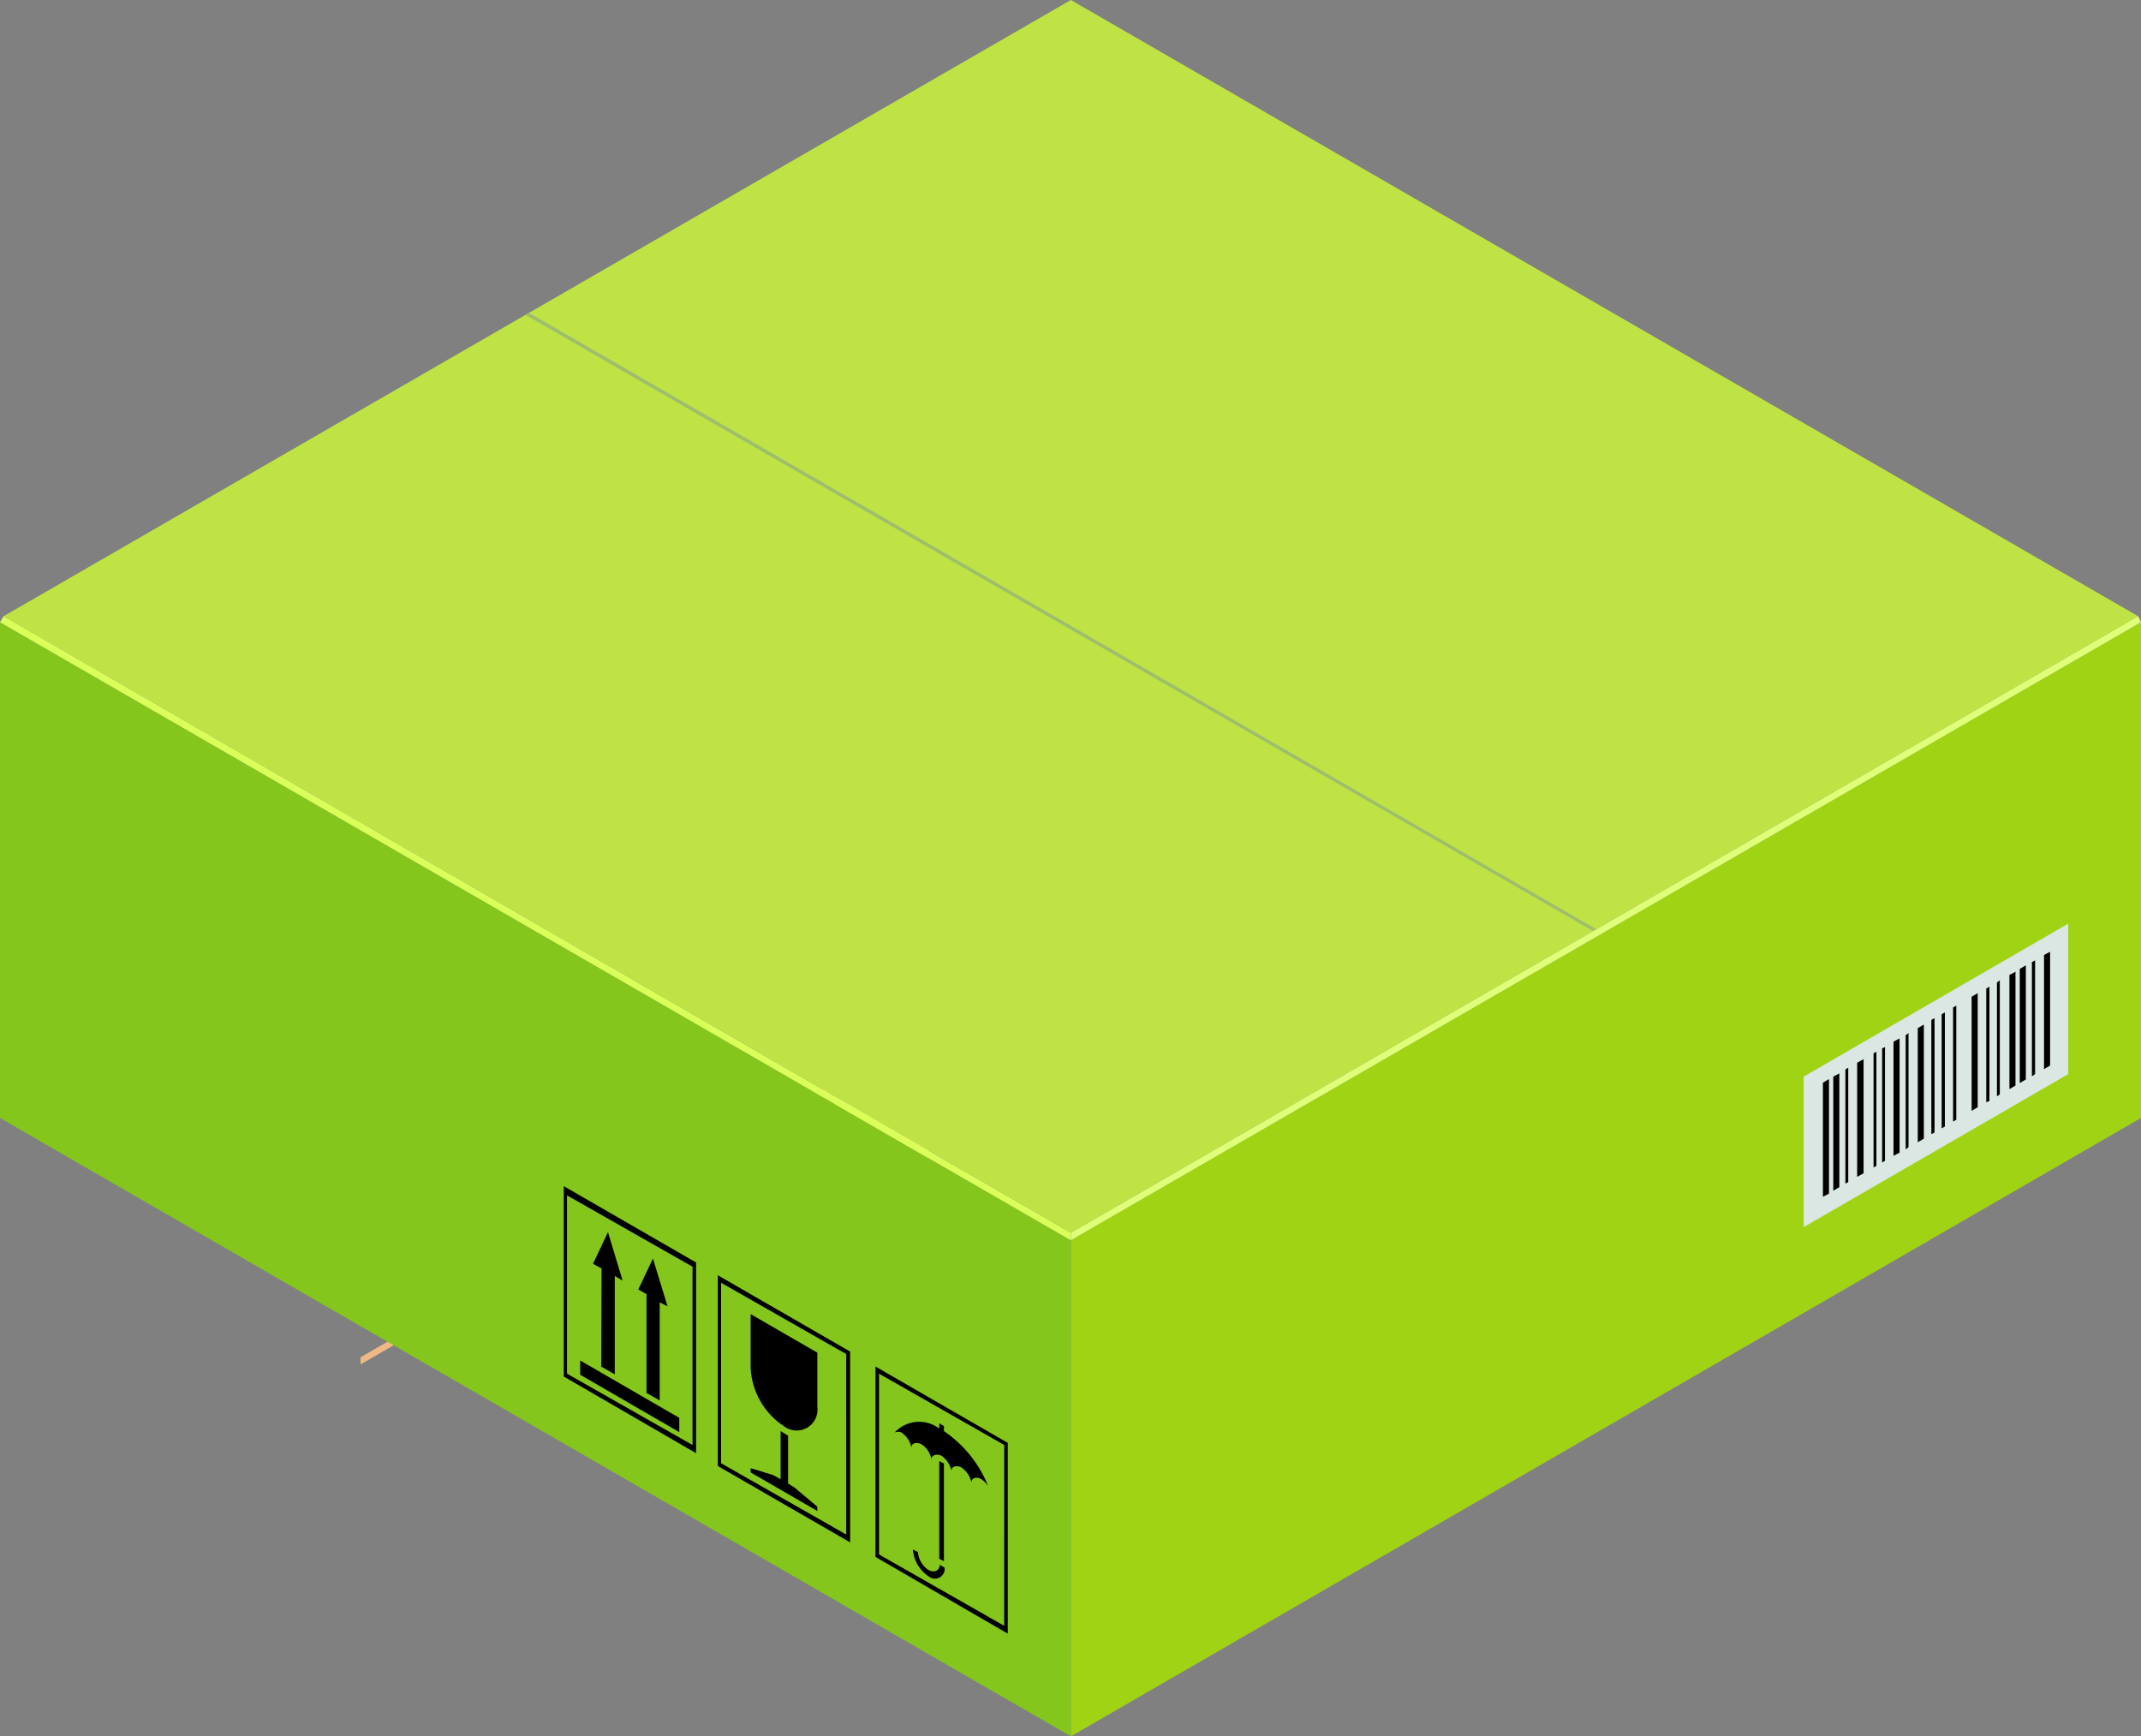 <svg xmlns="http://www.w3.org/2000/svg" width="164.203" height="133.163" viewBox="0 0 164.203 133.163">
  <rect x="0" y="0" width="164.203" height="133.163" fill="#808080" stroke="none"/>
  <g id="green-box" transform="translate(14391 429.99)">
    <path id="Path_31080" data-name="Path 31080" d="M523.226,318.25,441.37,365.537v.547l82.1-47.4Z" transform="translate(-14804.72 -691.436)" fill="#efb986"/>
    <path id="Path_31081" data-name="Path 31081" d="M454.64,344.326V330.652l7.275-4.212v13.675Z" transform="translate(-14781.698 -677.227)" fill="#ecc49d"/>
    <path id="Path_31082" data-name="Path 31082" d="M543.365,352.945,461.29,400.369V362.326l82.075-47.4Z" transform="translate(-14770.161 -697.196)" fill="#a0d314"/>
    <path id="Path_31083" data-name="Path 31083" d="M502.133,334.921,481.84,346.654V335.113l20.293-11.733Z" transform="translate(-14734.509 -682.536)" fill="#dae7e3"/>
    <path id="Path_31084" data-name="Path 31084" d="M482.38,336.765l.465-.246V327.74l-.465.274Z" transform="translate(-14733.571 -674.972)"/>
    <path id="Path_31085" data-name="Path 31085" d="M482.67,336.578l.465-.274V327.58l-.465.246Z" transform="translate(-14733.068 -675.249)"/>
    <path id="Path_31086" data-name="Path 31086" d="M486.55,334.355l.465-.273V325.33l-.465.273Z" transform="translate(-14726.337 -679.153)"/>
    <path id="Path_31087" data-name="Path 31087" d="M483.34,336.205l.492-.274V327.18l-.492.274Z" transform="translate(-14731.906 -675.943)"/>
    <path id="Path_31088" data-name="Path 31088" d="M483.01,336.308l.219-.109V327.42l-.219.137Z" transform="translate(-14732.479 -675.527)"/>
    <path id="Path_31089" data-name="Path 31089" d="M487.61,333.728l.465-.273V324.73l-.465.246Z" transform="translate(-14724.498 -680.194)"/>
    <path id="Path_31090" data-name="Path 31090" d="M487.9,333.575l.465-.274V324.55l-.465.274Z" transform="translate(-14723.995 -680.506)"/>
    <path id="Path_31091" data-name="Path 31091" d="M488.58,324.416v8.752l.465-.273V324.17Z" transform="translate(-14722.815 -681.165)"/>
    <path id="Path_31092" data-name="Path 31092" d="M488.24,333.3l.246-.164V324.41l-.246.137Z" transform="translate(-14723.405 -680.749)"/>
    <path id="Path_31093" data-name="Path 31093" d="M484.36,335.6l.465-.246V326.6l-.465.246Z" transform="translate(-14730.137 -676.949)"/>
    <path id="Path_31094" data-name="Path 31094" d="M485.04,335.235l.465-.273V326.21l-.465.274Z" transform="translate(-14728.957 -677.626)"/>
    <path id="Path_31095" data-name="Path 31095" d="M484.7,335.366l.219-.164V326.45l-.219.164Z" transform="translate(-14729.546 -677.21)"/>
    <path id="Path_31096" data-name="Path 31096" d="M483.8,335.858l.219-.137V326.97l-.219.137Z" transform="translate(-14731.108 -676.308)"/>
    <path id="Path_31097" data-name="Path 31097" d="M484.04,335.7l.219-.137V326.84l-.219.11Z" transform="translate(-14730.691 -676.533)"/>
    <path id="Path_31098" data-name="Path 31098" d="M485.42,334.919l.246-.109V326.03l-.246.137Z" transform="translate(-14728.297 -677.938)"/>
    <path id="Path_31099" data-name="Path 31099" d="M485.71,334.759l.246-.137V325.87l-.246.137Z" transform="translate(-14727.795 -678.216)"/>
    <path id="Path_31100" data-name="Path 31100" d="M486.03,334.569l.246-.137V325.68l-.246.137Z" transform="translate(-14727.239 -678.546)"/>
    <path id="Path_31101" data-name="Path 31101" d="M486.96,334.011l.246-.109V325.15l-.246.137Z" transform="translate(-14725.626 -679.465)"/>
    <path id="Path_31102" data-name="Path 31102" d="M487.26,333.859l.219-.137V324.97l-.219.164Z" transform="translate(-14725.105 -679.777)"/>
    <path id="Path_31103" data-name="Path 31103" d="M513.39,400.369,431.26,352.945V314.93l82.129,47.4Z" transform="translate(-14822.26 -697.196)" fill="#84c61b"/>
    <path id="Path_31104" data-name="Path 31104" d="M460.124,338.063v-.383l-.356-.219v.41a2.544,2.544,0,0,0-3.419.3.629.629,0,0,1,.519,0,1.833,1.833,0,0,1,.766,1.149c0-.356.41-.438.766-.246a1.723,1.723,0,0,1,.766,1.149c0-.328.41-.438.766-.274a1.889,1.889,0,0,1,.766,1.149c0-.328.41-.438.766-.246A1.806,1.806,0,0,1,462.23,342c0-.355.41-.465.766-.246a1.884,1.884,0,0,1,.52.52,9.273,9.273,0,0,0-3.392-4.212Z" transform="translate(-14778.731 -658.301)"/>
    <path id="Path_31105" data-name="Path 31105" d="M457.6,345.944l.356.191v-7.494l-.356-.191Z" transform="translate(-14776.563 -656.391)"/>
    <path id="Path_31106" data-name="Path 31106" d="M458.036,342.489a1.833,1.833,0,0,1-.793-1.368l-.383-.191a2.734,2.734,0,0,0,1.231,2.078.745.745,0,0,0,1.2-.684l-.355-.219C458.884,342.544,458.528,342.762,458.036,342.489Z" transform="translate(-14777.847 -652.088)"/>
    <path id="Path_31107" data-name="Path 31107" d="M452.31,334.33v4.157a5.689,5.689,0,0,0,2.544,4.43,1.6,1.6,0,0,0,2.571-1.477v-4.157Z" transform="translate(-14785.74 -663.538)"/>
    <path id="Path_31108" data-name="Path 31108" d="M455.182,341.63v-3.665l-.574-.356V341.3l-.6-.328-1.7-.52v.328l5.114,2.954v-.328l-1.723-1.45Z" transform="translate(-14785.74 -657.848)"/>
    <path id="Path_31109" data-name="Path 31109" d="M447.53,335.63v1.094l7.6,4.4v-1.094Z" transform="translate(-14794.033 -661.283)"/>
    <path id="Path_31110" data-name="Path 31110" d="M449.789,343.081l1.012.574v-7.521l.6.3-1.121-3.665-1.121,2.379.629.355Z" transform="translate(-14791.205 -666.245)"/>
    <path id="Path_31111" data-name="Path 31111" d="M448.519,342.341l1.039.6v-7.548l.6.356-1.121-3.72-1.149,2.434.656.355Z" transform="translate(-14793.408 -667.529)"/>
    <path id="Path_31112" data-name="Path 31112" d="M465.957,356.285,455.81,350.4V335.8l10.146,5.853Zm-9.873-6.072,9.6,5.47V341.817l-9.6-5.47Z" transform="translate(-14779.668 -660.989)"/>
    <path id="Path_31113" data-name="Path 31113" d="M461.537,353.725l-10.147-5.853V333.24l10.147,5.853Zm-9.9-6.071,9.6,5.47V339.284l-9.6-5.47Z" transform="translate(-14787.336 -665.429)"/>
    <path id="Path_31114" data-name="Path 31114" d="M457.217,351.225l-10.147-5.88v-14.6l10.147,5.853Zm-9.9-6.1,9.627,5.47V336.921l-9.627-5.47Z" transform="translate(-14794.831 -669.767)"/>
    <path id="Path_31115" data-name="Path 31115" d="M513.216,392.026l81.856-47.286L513.216,297.48,431.36,344.739Z" transform="translate(-14822.087 -727.47)" fill="#bfe345"/>
    <path id="Path_31116" data-name="Path 31116" d="M543.146,314.76,461.29,362.047v.574l82.075-47.4Z" transform="translate(-14770.161 -697.491)" fill="#e0ff78"/>
    <path id="Path_31117" data-name="Path 31117" d="M431.533,314.76l-.273.465,82.129,47.4v-.574Z" transform="translate(-14822.26 -697.491)" fill="#d9ff58"/>
    <path id="Path_31118" data-name="Path 31118" d="M527.863,353.646l.3-.109L446.281,306.25l-.3.137Z" transform="translate(-14796.723 -712.255)" fill="#9ebe6b"/>
  </g>
</svg>
